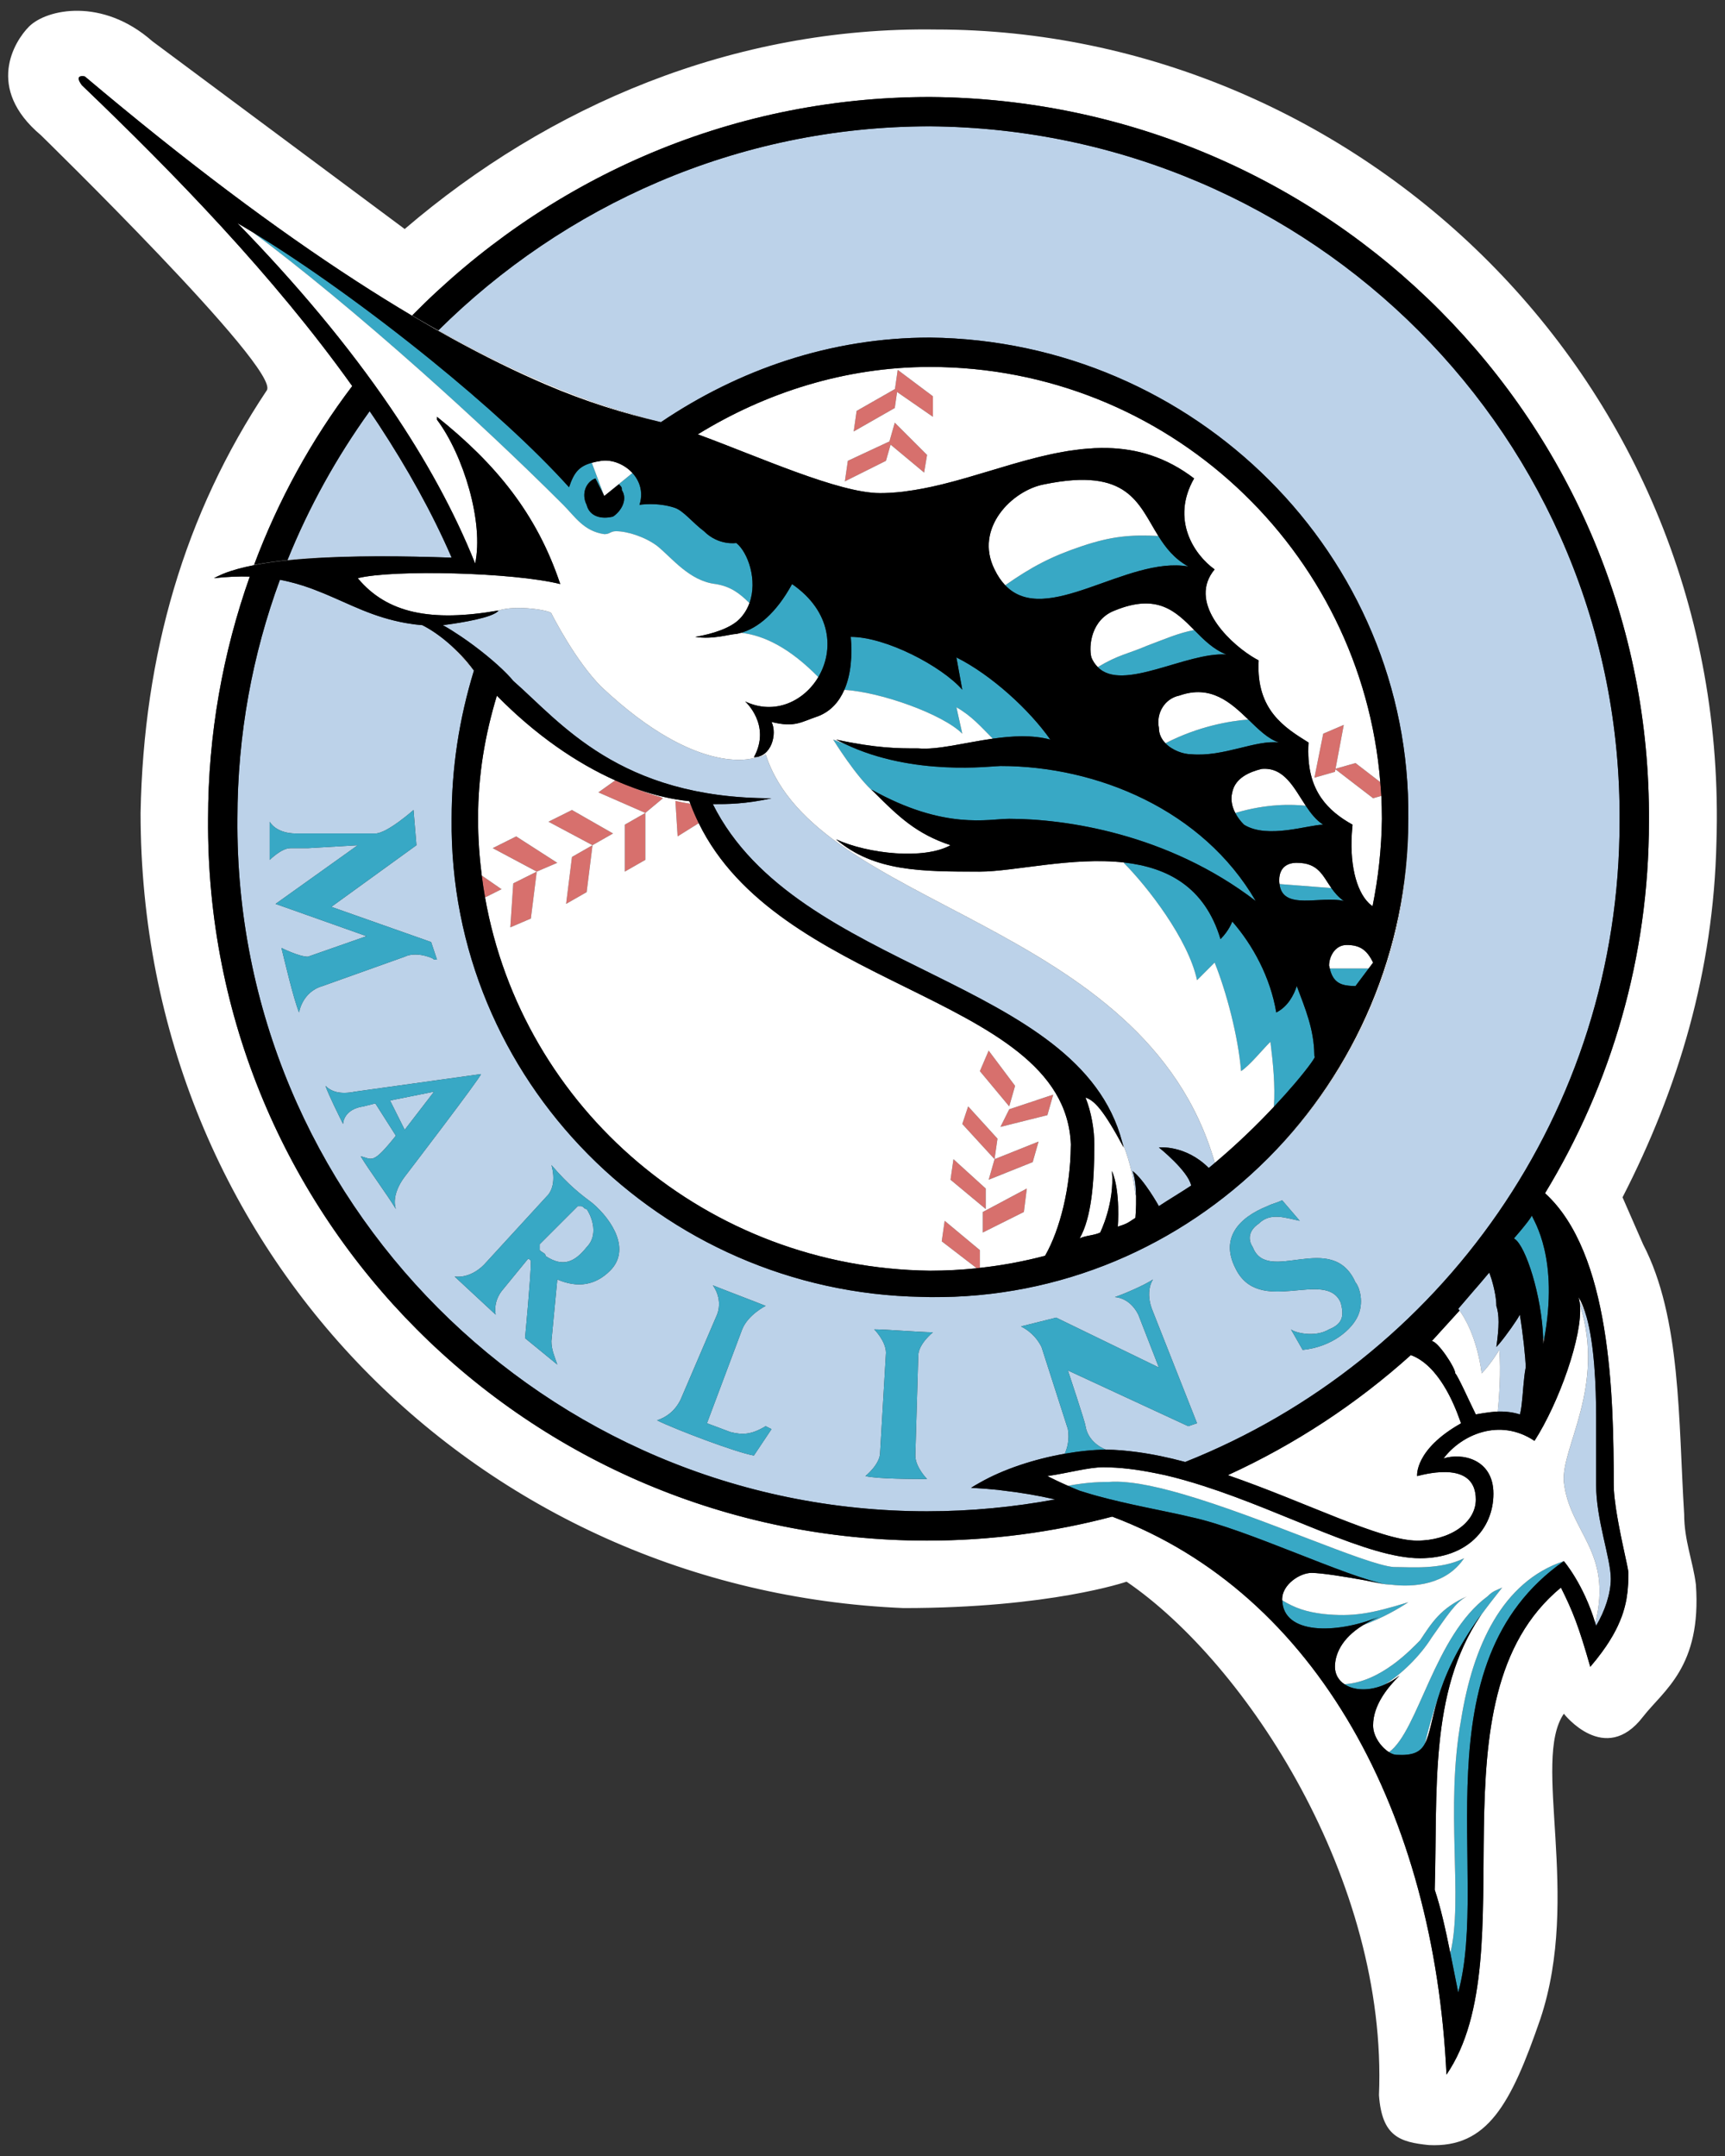 <?xml version="1.0" encoding="utf-8"?>
<!-- Generator: Adobe Illustrator 17.0.0, SVG Export Plug-In . SVG Version: 6.00 Build 0)  -->
<!DOCTYPE svg PUBLIC "-//W3C//DTD SVG 1.1//EN" "http://www.w3.org/Graphics/SVG/1.1/DTD/svg11.dtd">
<svg version="1.1" id="Layer_1" xmlns="http://www.w3.org/2000/svg" xmlns:xlink="http://www.w3.org/1999/xlink" x="0px" y="0px"
	 width="160px" height="200px" viewBox="0 0 160 200" style="enable-background:new 0 0 160 200;" xml:space="preserve">
<rect x="0" y="0" width="160" height="200" fill="#333333" stroke="none"/>
<path id="color3" style="fill:#D7706D;" d="M91.431,112.157l-3.267-2.721l0.272-1.906l2.995,2.721V112.157z M89.798,102.632
	l-0.544,1.633l2.993,3.266l0.274-1.905L89.798,102.632z M91.703,109.435l4.083-1.633l0.545-1.906l-4.084,1.633L91.703,109.435z
	 M58.832,73.105c-0.582-0.212-1.171-0.447-1.768-0.715l-1.563,1.117l4.355,1.906l1.634-1.361l-0.243-0.114
	C60.463,73.71,59.657,73.433,58.832,73.105z M47.335,86.027l1.905-0.817l0.546-4.354l-2.179,1.089L47.335,86.027z M44.99,83.253
	l1.529-0.765l-1.836-1.271C44.769,81.901,44.871,82.58,44.99,83.253z M87.349,115.152l3.246,2.498
	c0.1-0.009,0.195-0.027,0.292-0.037v-1.645l-3.267-2.722L87.349,115.152z M57.952,80.856l1.904-1.089v-4.355l-1.904,1.089V80.856z
	 M62.645,74.298l0.206,3.291l1.961-1.226c-0.283-0.579-0.545-1.176-0.775-1.799C63.585,74.496,63.119,74.404,62.645,74.298z
	 M94.153,100.726l-2.451-3.268l-0.816,1.905l2.721,3.268L94.153,100.726z M92.792,104.537l4.355-1.089l0.543-1.905l-4.082,1.359
	L92.792,104.537z M50.875,76.228l4.083,2.178l1.905-1.089l-3.811-2.178L50.875,76.228z M45.702,78.678l4.084,2.178l1.904-0.817
	l-3.81-2.45L45.702,78.678z M52.508,83.85l1.904-1.089l0.545-4.356l-1.906,1.089L52.508,83.85z M91.158,114.336l3.811-1.905
	l0.272-2.179l-4.083,2.179V114.336z M83.011,36.09l-3.557,2.031l-0.272,1.905l3.81-2.177l0.213-1.486l3.326,2.302V36.76l-3.267-2.45
	L83.011,36.09z M128.027,72.553l-2.3-1.769l-1.851,0.529l0.763-4.068l-1.905,0.816l-0.817,4.083l1.905-0.545l0.045-0.238
	l3.494,2.688l0.763-0.218C128.102,73.403,128.061,72.979,128.027,72.553z M82.497,40.948l-3.859,1.801l-0.273,1.905l3.811-1.905
	l0.43-1.503l3.109,2.591l0.273-1.633l-2.995-2.994L82.497,40.948z"/>
<path id="color2" style="fill:#BCD2E9;" d="M40.259,101.269l-2.722,3.538l-1.36-2.721L40.259,101.269z M41.892,51.731
	c-1.817-4.194-4.124-8.313-6.758-12.33c-0.276-0.421-0.564-0.837-0.848-1.257c-3.066,4.265-5.637,8.887-7.62,13.808
	c0.526-0.053,1.068-0.099,1.624-0.138C32.506,51.514,37.493,51.579,41.892,51.731z M112.118,108.346
	c0.19-0.156,0.373-0.313,0.56-0.47c-0.006-0.026-0.01-0.046-0.017-0.073c-6.532-22.593-37.018-23.408-41.646-37.835
	c0,0-0.271,0.273-0.817,0.273c0,0-5.171,2.177-14.426-6.533c-2.376-2.376-4.49-6.533-4.615-6.781
	c-0.004-0.007-0.012-0.023-0.012-0.023c0-0.273-3.265-0.816-4.899-0.273c-0.446,0.668-3.62,1.154-4.762,1.308
	c-0.254,0.034-0.41,0.053-0.41,0.053c0.539,0.3,1.105,0.657,1.67,1.039c1.632,1.1,3.255,2.436,4.265,3.472
	c0.232,0.237,0.44,0.463,0.598,0.661c4.355,3.811,9.798,10.888,23.954,10.888c-2.45,0.544-4.084,0.544-5.444,0.544
	c7.805,15.612,33.963,16.061,37.965,31.335c0.509,1.24,1.007,2.859,1.23,4.868c0.018,0.052,0.042,0.106,0.064,0.158
	c-0.016-0.833-0.098-1.742-0.336-2.336c1.089,0.816,2.45,3.265,2.45,3.265c0.817-0.543,2.177-1.359,2.994-1.905
	c-0.272-1.359-2.994-3.538-2.994-3.538S109.939,106.17,112.118,108.346z M53.868,111.884h-0.272
	c-0.817,0.817-2.722,2.722-3.539,3.54c0,0.271,0,0.544,0,0.544c0.273,0.273,0.546,0.273,0.546,0.543
	c1.633,1.09,2.722,0.545,3.81-0.817c1.089-1.089,0.545-2.721,0-3.538C54.141,112.157,54.141,111.884,53.868,111.884z
	 M148.047,131.483c0-2.96-0.167-6.736-0.879-9.297c-0.185-0.535-0.407-1.049-0.657-1.431c0.015,0.089,0.024,0.186,0.034,0.281
	c2.41,7.662-1.758,13.23-1.493,16.435c0.525,4.72,4.568,6.423,2.919,13.108c0.025,0.079,0.053,0.149,0.076,0.23
	c0.816-1.361,1.361-2.994,1.361-4.354c0-1.905-1.361-5.446-1.361-8.711C148.047,133.662,148.047,134.205,148.047,131.483z
	 M139.065,124.646c-0.103,0.121-0.197,0.228-0.273,0.304c0.273-1.905,0.273-2.995,0-3.811c0-0.599-0.15-1.491-0.442-2.46
	c-0.062-0.206-0.14-0.417-0.216-0.629l-0.304,0.356c-0.393,0.479-0.804,0.944-1.21,1.412l-1.366,1.594c0,0,0.051,0.066,0.123,0.163
	c0.378,0.515,1.596,2.391,2.054,5.824c0.816-0.816,1.634-2.176,1.634-2.176s0.216,2.254-0.148,5.72
	c0.049-0.002,0.102-0.006,0.148-0.006c0.272,0,1.089,0,1.905,0.273c0.068-0.204,0.118-0.492,0.162-0.832
	c0.127-1.02,0.179-2.502,0.382-3.522c0-0.817-0.272-3.266-0.544-4.9C140.736,122.426,139.697,123.898,139.065,124.646z
	 M150.224,76.228c0,26.969-16.609,49.965-40.29,59.39c-1.527-0.411-3.033-0.728-4.498-0.922c-0.97-0.127-1.926-0.218-2.846-0.218
	c0,0-1.633-0.545-1.904-2.178c0-0.273-1.634-5.171-1.634-5.171l11.161,5.171l0.816-0.273l-4.083-10.342
	c-0.817-1.905,0-2.995,0-2.995c-0.817,0.543-2.722,1.36-3.538,1.633c0,0,1.361,0,2.177,1.633l1.906,4.9l-9.526-4.628l-3.267,0.817
	c1.088,0.545,1.633,1.362,1.905,1.905l2.449,7.622c0.169,1.015-0.082,1.82-0.296,2.283c-2.765,0.483-5.685,1.424-7.902,2.699
	c-0.265,0.153-0.541,0.3-0.783,0.462c0.846,0.042,1.681,0.107,2.505,0.192c0.134,0.014,0.262,0.038,0.396,0.052
	c1.681,0.19,3.314,0.469,4.899,0.833c-3.848,0.71-7.816,1.1-11.882,1.1c-35.384,0-64.237-28.851-63.966-64.236
	c0-7.835,1.405-15.279,3.942-22.175c0.499,0.092,0.969,0.208,1.426,0.333c0.494,0.136,0.964,0.29,1.42,0.454
	c0.106,0.038,0.209,0.079,0.314,0.118c2.52,0.946,4.624,2.196,7.395,2.87c0,0,0,0,0,0c0.006,0.001,0.012,0.003,0.018,0.004
	c0.814,0.197,1.669,0.359,2.631,0.43c0.773,0.386,1.605,0.959,2.413,1.654c0.865,0.794,1.658,1.709,2.375,2.568
	c-1.372,4.491-2.066,9.003-2.066,13.743c-0.269,24.231,19.439,43.922,43.574,44.347c0.174,0.005,0.348,0.018,0.521,0.02
	c0.046,0,0.091-0.003,0.137-0.003c0.045,0,0.089,0.003,0.134,0.003c12.185,0.136,23.224-4.783,31.244-12.773
	c0.037-0.036,0.076-0.07,0.112-0.108c0.028-0.027,0.054-0.055,0.081-0.084c8.003-7.952,12.931-18.932,12.931-31.13
	c0-0.046-0.003-0.09-0.003-0.137c0-0.045,0.003-0.09,0.003-0.135c0.272-24.497-19.869-44.367-44.367-44.64
	c-9.21,0-17.733,2.966-24.953,7.844c-3.216-0.811-6.691-1.886-10.431-3.489c-2.846-1.191-5.822-2.628-8.944-4.322
	c-0.419-0.228-0.845-0.467-1.27-0.703C52.286,19.1,68.377,11.718,86.259,11.718C121.645,11.991,150.496,40.571,150.224,76.228z
	 M29.916,91.471l7.621-2.722c0.545-0.273,1.361-0.273,2.179,0c0.816,0.272,0.272,0.272,0.816,0.272l-0.544-1.633l-9.255-3.266
	l7.894-5.716l-0.273-3.266c0,0-2.449,2.178-3.538,2.178c0.273,0-7.349,0-7.349,0c-1.906,0-2.449-1.089-2.449-1.089
	c0,1.361,0,2.45,0,3.539c0,0,1.088-1.089,1.905-1.089c0.272,0,1.088,0,1.633,0l4.627-0.272L25.56,83.85l8.439,2.993l-5.444,1.906
	c-0.816,0-2.45-0.816-2.45-0.816c0.273,1.089,1.089,4.627,1.634,5.988C27.739,93.921,28.01,92.015,29.916,91.471z M44.614,99.636
	l-11.705,1.633c-1.36,0.274-2.178,0-2.722-0.543c0.273,0.817,1.362,2.993,1.632,3.538c0,0,0-1.362,1.906-1.633l1.089-0.273
	l1.905,2.995c-2.177,2.721-2.177,2.176-3.267,1.903c0.816,1.362,2.45,3.54,3.267,4.899c-0.273-0.816,0-1.905,0.816-2.994
	C37.537,109.163,44.614,99.91,44.614,99.636z M54.958,111.613c-1.09-0.816-2.179-1.635-3.811-3.538c0,0,0.545,1.633-0.272,2.722
	l-5.988,6.53c-1.361,1.362-2.722,1.089-2.722,1.089l3.811,3.538c0,0-0.273-1.087,0.543-2.176l2.45-2.995c0,0,0.272,0,0.272,0.273
	c0,1.36-0.543,7.077-0.543,7.077l2.993,2.45c-0.272-0.817-0.545-1.36-0.545-2.176l0.545-5.717c1.905,0.817,3.538,0.543,4.899-0.816
	C58.496,115.969,56.863,113.246,54.958,111.613z M71.562,132.572l-0.546-0.273c-1.36,0.816-2.177,0.816-3.266,0.543l-2.177-0.816
	l3.266-8.709c0.544-1.362,2.177-2.178,2.177-2.178c-1.36-0.544-3.538-1.36-4.899-1.906c0,0,1.088,1.362,0.272,2.995l-3.267,7.623
	c-0.545,1.087-1.361,1.632-2.178,1.905c1.633,0.816,7.349,2.992,8.982,3.265L71.562,132.572z M86.532,123.59
	c-1.089,0-4.356-0.273-5.445-0.273c0,0,1.089,1.09,1.089,2.178l-0.543,9.253c0,1.09-1.362,2.179-1.362,2.179
	c1.09,0.273,4.627,0.273,5.717,0.273c0,0-1.089-1.089-1.089-2.179l0.273-9.255C85.17,124.678,86.532,123.59,86.532,123.59z
	 M125.727,118.963c-2.178-4.899-8.165,0.271-9.526-3.268c-0.544-0.816-0.273-1.632,0.543-2.176c1.089-1.088,2.451-0.545,3.811-0.273
	l-1.632-1.905c-0.545,0.273-0.817,0.273-1.361,0.543c-2.722,1.09-4.356,2.995-2.995,5.717c2.177,4.627,8.439,0,9.8,3.267
	c0.272,1.087,0.272,1.903-1.09,2.449c-1.361,0.816-3.266,0.273-3.538,0l1.089,1.905c2.721-0.273,4.627-1.905,5.172-3.268
	C126.544,120.595,126,119.233,125.727,118.963z"/>
<path id="color1" style="fill:#38A8C5;" d="M71.016,132.3l0.546,0.273l-1.634,2.449c-1.634-0.273-7.35-2.449-8.982-3.265
	c0.816-0.274,1.633-0.819,2.178-1.905l3.267-7.623c0.816-1.633-0.272-2.995-0.272-2.995c1.36,0.546,3.538,1.362,4.899,1.906
	c0,0-1.633,0.816-2.177,2.178l-3.266,8.709l2.177,0.816C68.839,133.116,69.656,133.116,71.016,132.3z M132.804,151.896
	c1.361-1.903,2.178-3.266,3.267-3.809c-2.45,1.087-3.267,2.449-4.354,4.082c-0.791,0.79-3.625,3.87-7.016,4.066
	c0.873,0.586,2.287,0.67,3.724,0.04C129.932,155.369,131.714,153.641,132.804,151.896z M102.59,134.478c0,0-1.633-0.545-1.904-2.178
	c0-0.273-1.634-5.171-1.634-5.171l11.161,5.171l0.816-0.273l-4.083-10.342c-0.817-1.905,0-2.995,0-2.995
	c-0.817,0.543-2.722,1.36-3.538,1.633c0,0,1.361,0,2.177,1.633l1.906,4.9l-9.526-4.628l-3.267,0.817
	c1.088,0.545,1.633,1.362,1.905,1.905l2.449,7.622c0.169,1.015-0.082,1.82-0.296,2.283
	C100.112,134.618,101.429,134.478,102.59,134.478z M137.297,149.933c0.673-0.93,1.355-1.79,2.04-2.662
	c-0.544,0.271-0.816,0.271-1.361,0.817c-4.942,3.639-6.407,12.483-9.14,14.452c0.249,0.155,0.493,0.246,0.701,0.246
	c1.532,0.085,2.212-0.255,2.633-1.045c0.367-1.545,0.763-2.9,1.181-4.119c0.606-2.015,1.674-4.629,4.081-7.901
	C137.383,149.789,137.345,149.864,137.297,149.933z M145.052,144.82c-5.715,1.905-8.437,7.895-9.526,14.698
	c-1.508,8.298,0.227,16.587-1.001,21.667c0.227,1.116,0.463,2.318,0.729,3.647C138.247,173.944,131.443,154.347,145.052,144.82z
	 M56.59,117.874c-1.361,1.359-2.994,1.633-4.899,0.816l-0.545,5.717c0,0.816,0.273,1.359,0.545,2.176l-2.993-2.45
	c0,0,0.543-5.716,0.543-7.077c0-0.273-0.272-0.273-0.272-0.273l-2.45,2.995c-0.816,1.089-0.543,2.176-0.543,2.176l-3.811-3.538
	c0,0,1.361,0.273,2.722-1.089l5.988-6.53c0.816-1.089,0.272-2.722,0.272-2.722c1.633,1.903,2.722,2.722,3.811,3.538
	C56.863,113.246,58.496,115.969,56.59,117.874z M54.413,112.157c-0.272,0-0.272-0.273-0.545-0.273h-0.272
	c-0.817,0.817-2.722,2.722-3.539,3.54c0,0.271,0,0.544,0,0.544c0.273,0.273,0.546,0.273,0.546,0.543
	c1.633,1.09,2.722,0.545,3.81-0.817C55.502,114.606,54.958,112.974,54.413,112.157z M37.537,109.163
	c-0.816,1.089-1.089,2.178-0.816,2.994c-0.816-1.359-2.45-3.537-3.267-4.899c1.09,0.273,1.09,0.818,3.267-1.903l-1.905-2.995
	l-1.089,0.273c-1.906,0.271-1.906,1.633-1.906,1.633c-0.271-0.545-1.36-2.721-1.632-3.538c0.544,0.543,1.362,0.817,2.722,0.543
	l11.705-1.633C44.614,99.91,37.537,109.163,37.537,109.163z M37.537,104.808l2.722-3.538l-4.081,0.817L37.537,104.808z
	 M82.176,125.496l-0.543,9.253c0,1.09-1.362,2.179-1.362,2.179c1.09,0.273,4.627,0.273,5.717,0.273c0,0-1.089-1.089-1.089-2.179
	l0.273-9.255c0-1.088,1.361-2.176,1.361-2.176c-1.089,0-4.356-0.273-5.445-0.273C81.087,123.318,82.176,124.407,82.176,125.496z
	 M39.715,88.749c0.816,0.272,0.272,0.272,0.816,0.272l-0.544-1.633l-9.255-3.266l7.894-5.716l-0.273-3.266
	c0,0-2.449,2.178-3.538,2.178c0.273,0-7.349,0-7.349,0c-1.906,0-2.449-1.089-2.449-1.089c0,1.361,0,2.45,0,3.539
	c0,0,1.088-1.089,1.905-1.089c0.272,0,1.088,0,1.633,0l4.627-0.272L25.56,83.85l8.439,2.993l-5.444,1.906
	c-0.816,0-2.45-0.816-2.45-0.816c0.273,1.089,1.089,4.627,1.634,5.988c0,0,0.272-1.905,2.177-2.45l7.621-2.722
	C38.082,88.476,38.898,88.476,39.715,88.749z M123.277,123.318c-1.361,0.816-3.266,0.273-3.538,0l1.089,1.905
	c2.721-0.273,4.627-1.905,5.172-3.268c0.544-1.36,0-2.722-0.273-2.993c-2.178-4.899-8.165,0.271-9.526-3.268
	c-0.544-0.816-0.273-1.632,0.543-2.176c1.089-1.088,2.451-0.545,3.811-0.273l-1.632-1.905c-0.545,0.273-0.817,0.273-1.361,0.543
	c-2.722,1.09-4.356,2.995-2.995,5.717c2.177,4.627,8.439,0,9.8,3.267C124.638,121.956,124.638,122.771,123.277,123.318z
	 M115.385,76.501c2.177,1.361,5.987,0,7.348,0c-0.648-0.405-1.151-1.053-1.619-1.755c-1.184-0.132-3.59-0.217-6.537,0.669
	C114.781,75.808,115.06,76.177,115.385,76.501z M124.638,83.578c-0.505-0.361-0.856-0.779-1.151-1.199l-4.81-0.37
	C118.973,84.523,122.551,83.055,124.638,83.578z M110.485,69.967c2.995,0.273,5.988-1.36,8.165-1.089
	c-1.007-0.302-1.904-1.202-2.866-2.132c-1.684,0.132-4.582,0.605-7.685,2.199C108.749,69.623,109.782,69.967,110.485,69.967z
	 M52.236,46.831c1.089,1.089,1.906,2.45,3.811,2.722c0.409,0,0.511-0.154,0.768-0.23c0.084-0.026,0.185-0.042,0.32-0.042
	c1.089,0,2.722,0.544,3.811,1.361c1.361,1.089,2.994,3.267,5.444,3.539c1.42,0.237,2.222,0.885,3.122,1.765
	c0.771-2.12-0.134-4.709-1.218-5.576c0,0-1.633,0.272-2.994-1.089c-1.088-0.816-1.904-1.905-2.722-2.178
	c-1.633-0.544-3.266-0.272-3.266-0.272c0.123-0.372,0.165-0.728,0.152-1.069c-0.029-0.731-0.338-1.378-0.804-1.885l-2.613,2.138
	l1.36-1.089c0.273,0.273,0.273,0.273,0.273,0.545c0.544,0.817,0,1.905-0.816,2.45c-1.089,0.272-2.179,0-2.45-1.089
	c-0.545-1.088,0-2.177,0.816-2.45l0.817,1.633l-1.157-3.085c-1.202,0.325-1.662,0.928-2.11,2.269
	c-3.247-3.609-7.879-7.802-12.81-11.805c-5.664-4.598-11.716-8.934-16.538-11.854c4.408,3.277,9.952,7.86,15.622,12.901
	C43.543,38.432,48.106,42.702,52.236,46.831z M110.213,52.548c-1.3-0.722-2.099-1.749-2.774-2.83
	c-2.539-0.127-4.322,0.023-7.026,0.924c-2.89,0.964-4.719,1.931-7.175,3.649C96.998,58.241,104.508,51.556,110.213,52.548z
	 M143.133,124.09l0.077,0.228c1.42-7.589-0.942-11.058-1.132-11.561c-0.051,0.196-0.623,0.907-1.082,1.455
	c-0.311,0.37-0.57,0.667-0.57,0.667c0.02,0.01,0.041,0.033,0.061,0.045C141.522,115.59,142.993,120.19,143.133,124.09z
	 M126.421,150.76c1.801-0.65,3.365-1.569,4.206-2.13c-3.538,1.09-5.172,1.362-7.893,1.09c-1.603-0.201-2.618-0.552-3.8-1.265
	c0.101,3.165,4.932,3.153,8.972,1.538C127.328,150.233,126.853,150.494,126.421,150.76z M126.581,146.593
	c0.796,0.188,1.49,0.323,1.994,0.376C128.277,146.91,127.516,146.763,126.581,146.593z M128.994,146.998
	c2.177,0.273,5.171,0,6.805-2.449c-2.178,1.087-4.9,0.816-6.533,0.816c-2.588-0.2-12.168-4.621-19.575-6.768
	c-1.435-0.416-2.79-0.748-3.995-0.946c-0.411-0.068-0.8-0.116-1.174-0.149c-0.606-0.057-1.168-0.074-1.658-0.031
	c-0.474,0-1.982,0-3.801,0.361c0.337,0.148,0.693,0.301,1.08,0.455c0.203,0.068,0.428,0.131,0.643,0.197
	c0.324,0.099,0.652,0.197,0.998,0.291c1.416,0.387,2.959,0.733,4.409,1.039c1.72,0.365,3.296,0.674,4.293,0.924
	c5.109,1.076,14.457,5.598,18.094,6.231C128.733,146.985,128.878,146.998,128.994,146.998z M125.095,91.438
	c0.197,0.02,0.405,0.033,0.632,0.033l1.225-1.633h-1.25h-2.363C123.602,90.97,124.186,91.344,125.095,91.438z M101.823,61.883
	c2.289,2.35,8.222-1.417,11.929-1.17c-1.208-0.464-2.1-1.373-2.987-2.271c-1.518,0.303-2.58,0.786-4.363,1.455
	C104.597,60.67,103.756,60.725,101.823,61.883z M120.101,100.504c1.357-1.596,2.054-2.618,1.815-2.499
	c0-0.069-0.006-0.133-0.008-0.201c-0.043-2.353-0.832-4.216-1.626-6.333c-0.272,0.817-0.816,1.905-1.904,2.45
	c-0.544-3.266-2.177-6.261-4.082-8.438c0,0-0.273,0.816-1.09,1.633c-1.47-4.898-4.979-6.651-8.913-7.104
	c-0.041,0.015-0.069,0.027-0.069,0.027c2.177,2.178,5.989,7.077,6.805,10.887c1.361-1.36,1.633-1.633,1.633-1.633
	c1.09,2.722,2.178,6.805,2.45,10.071c0.817-0.543,1.905-1.905,2.722-2.722c0.241,1.927,0.459,4.055,0.323,6.032
	C118.898,101.883,119.555,101.145,120.101,100.504z M89.254,68.062l-0.545-2.45c1.43,0.817,2.247,1.787,3.37,2.91
	c1.814-0.257,3.668-0.362,5.34,0.084c-1.905-2.722-5.444-5.988-8.71-7.622l0.545,2.995c-1.906-2.178-7.078-4.9-10.343-4.9
	c0.155,1.706,0.026,3.489-0.601,4.918C81.675,64.189,87.438,66.248,89.254,68.062z M92.792,71.057
	c-0.782,0-8.059,0.988-14.414-2.041c-0.395-0.128-0.768-0.263-1.101-0.408c0,0,2.177,3.538,3.81,4.899
	c0.003,0.003,0.006,0.005,0.009,0.008c-0.095-0.095-0.184-0.183-0.281-0.28c6.805,3.811,10.887,2.722,12.793,2.722
	c5.172,0,14.699,1.361,22.864,7.622C111.573,75.139,101.774,71.057,92.792,71.057z M73.466,54.181
	c-1.493,2.739-3.213,4.099-4.746,4.523c2.14,0.224,4.553,1.427,7.177,4.112C77.366,60.348,77.169,56.744,73.466,54.181z"/>
<path id="fill" style="fill:#FFFFFF;" d="M107.491,67.518c-0.273-1.36,0.544-2.722,1.904-2.994c2.915-1.029,4.748,0.642,6.388,2.223
	c-1.684,0.132-4.582,0.605-7.685,2.199C107.738,68.572,107.491,68.099,107.491,67.518z M81.633,45.743
	c-3.84,0-11.234-3.369-16.908-5.451c6.265-3.86,13.655-6.254,21.534-6.254c21.989,0,40.033,16.969,41.768,38.515l-2.3-1.769
	l-1.851,0.529l0.763-4.068l-1.905,0.816l-0.817,4.083l1.905-0.545l0.045-0.238l3.494,2.688l0.763-0.218
	c0.035,0.703,0.054,1.411,0.054,2.123c-0.034,2.774-0.335,5.482-0.867,8.106c-0.116-0.08-0.228-0.169-0.335-0.273
	c-1.207-1.167-1.854-3.786-1.542-7.032c0.009-0.086,0.012-0.169,0.022-0.256c-1.15-0.64-2.169-1.411-2.911-2.487
	c-0.836-1.216-1.316-2.825-1.172-5.135c-2.162-1.352-4.859-2.975-4.63-7.53c0.002-0.031,0-0.059,0.002-0.091
	c-0.213-0.107-0.455-0.249-0.704-0.409c-2.312-1.478-5.834-5.082-3.378-8.029c-1.904-1.361-4.083-4.627-1.904-8.438
	c-2.602-1.989-5.29-2.753-8.021-2.822c-0.404-0.01-0.81-0.004-1.216,0.014c-0.142,0.006-0.284,0.022-0.426,0.031
	c-0.266,0.018-0.531,0.035-0.797,0.064c-0.165,0.018-0.331,0.043-0.497,0.064c-0.244,0.032-0.488,0.062-0.732,0.101
	c-0.174,0.028-0.349,0.061-0.524,0.093c-0.237,0.043-0.473,0.085-0.71,0.133c-0.177,0.036-0.354,0.076-0.53,0.115
	c-0.239,0.053-0.478,0.106-0.717,0.164c-0.17,0.041-0.34,0.084-0.51,0.127c-0.25,0.063-0.499,0.127-0.749,0.194
	c-0.159,0.043-0.318,0.086-0.477,0.131c-0.273,0.076-0.546,0.152-0.819,0.231c-0.124,0.036-0.248,0.072-0.373,0.108
	c-1.3,0.38-2.599,0.782-3.893,1.157c-0.054,0.016-0.107,0.03-0.161,0.046c-0.342,0.098-0.684,0.195-1.025,0.287
	c-0.071,0.019-0.142,0.037-0.213,0.056c-0.332,0.089-0.663,0.176-0.994,0.257c-0.045,0.011-0.09,0.02-0.135,0.031
	c-1.137,0.275-2.267,0.501-3.389,0.635c-0.026,0.004-0.055,0.009-0.082,0.012c-0.414,0.048-0.827,0.084-1.238,0.106
	C82.229,45.734,81.931,45.743,81.633,45.743z M79.183,40.026l3.81-2.177l0.213-1.486l3.326,2.302V36.76l-3.267-2.45l-0.254,1.779
	l-3.557,2.031L79.183,40.026z M78.365,44.654l3.811-1.905l0.43-1.503l3.109,2.591l0.273-1.633l-2.995-2.994l-0.495,1.738
	l-3.859,1.801L78.365,44.654z M105.312,112.974c0,0,0.086-0.946,0.064-2.018c-0.022-0.052-0.046-0.106-0.064-0.158
	c-0.223-2.009-0.721-3.628-1.23-4.868c0.044,0.172,0.102,0.335,0.141,0.511c-1.905-3.538-2.721-4.354-3.538-4.627
	c0.545,1.361,0.817,2.994,0.817,4.356c0,3.538-0.272,6.804-1.361,8.709c0.544-0.273,1.361-0.273,1.905-0.543
	c0,0,1.361-2.722,1.089-5.716c0.816,1.906,0.544,5.17,0.544,5.17C104.496,113.519,104.496,113.519,105.312,112.974z
	 M132.169,161.741c0.448-0.845,0.609-2.216,1.181-4.119C132.933,158.841,132.537,160.196,132.169,161.741z M121.114,74.746
	c-1.098-1.653-1.994-3.608-4.097-3.417c-1.089,0.272-2.45,0.816-2.721,2.177c-0.165,0.656-0.029,1.312,0.281,1.909
	C117.524,74.529,119.93,74.613,121.114,74.746z M123.488,82.379c-0.819-1.164-1.204-2.34-3.205-2.34c-0.272,0-1.633,0-1.633,1.633
	c0,0.124,0.017,0.229,0.029,0.337L123.488,82.379z M99.318,106.373c-0.034,3.733-0.966,7.644-2.383,10.117
	c-1.963,0.519-3.982,0.895-6.047,1.123v-1.645l-3.267-2.722l-0.272,1.905l3.246,2.498c-1.423,0.147-2.87,0.224-4.335,0.224
	c-20.643-0.243-37.807-15.009-41.269-34.621l1.529-0.765l-1.836-1.271c-0.217-1.723-0.341-3.477-0.341-5.262
	c0-4.11,0.647-7.79,1.744-11.422c3.589,3.66,7.398,6.254,10.979,7.856l-1.563,1.117l4.355,1.906l-1.904,1.089v4.355l1.904-1.089
	v-4.355l1.634-1.361l-0.243-0.114c-0.784-0.228-1.591-0.505-2.416-0.833c0.676,0.247,1.34,0.46,1.99,0.634
	c0.619,0.167,1.224,0.301,1.813,0.403c0.444,0.077,0.881,0.141,1.304,0.181c0.03,0.083,0.068,0.16,0.098,0.242
	c-0.452-0.069-0.918-0.16-1.392-0.267l0.206,3.291l1.961-1.226c3.674,7.509,11.642,11.494,19.006,15.129
	c7.978,3.938,15.235,7.477,15.505,14.677C99.324,106.237,99.318,106.306,99.318,106.373z M51.691,80.039l-3.81-2.45l-2.179,1.089
	l4.084,2.178l-2.179,1.089l-0.273,4.082l1.905-0.817l0.546-4.354L51.691,80.039z M56.863,77.317l-3.811-2.178l-2.177,1.088
	l4.083,2.178l-1.906,1.089l-0.543,4.355l1.904-1.089l0.545-4.356L56.863,77.317z M90.887,99.364l2.721,3.268l0.545-1.905
	l-2.451-3.268L90.887,99.364z M91.431,112.157v-1.905l-2.995-2.721l-0.272,1.906L91.431,112.157z M95.241,110.251l-4.083,2.179
	v1.905l3.811-1.905L95.241,110.251z M96.331,105.897l-4.084,1.633l0.274-1.905l-2.722-2.993l-0.544,1.633l2.993,3.266l-0.544,1.906
	l4.083-1.633L96.331,105.897z M97.691,101.543l-4.082,1.359l-0.816,1.635l4.355-1.089L97.691,101.543z M133.893,135.295
	c1.633-0.546,4.628,0,4.628,3.265c0,3.268-2.451,5.99-6.805,5.99c-4.832,0-12.409-4.245-20.098-6.711
	c-1.182-0.379-2.368-0.721-3.547-0.994c-0.309-0.071-0.617-0.128-0.925-0.191c-1.635-0.332-3.254-0.543-4.827-0.543
	c-1.361,0-3.267,0.543-5.171,0.817c0.39,0.196,1.067,0.531,1.914,0.904c1.819-0.361,3.327-0.361,3.801-0.361
	c0.491-0.043,1.052-0.027,1.658,0.031c0.374,0.034,0.764,0.081,1.174,0.149c1.205,0.198,2.559,0.53,3.995,0.946
	c7.407,2.147,16.987,6.569,19.575,6.768c1.633,0,4.355,0.271,6.533-0.816c-1.634,2.449-4.628,2.721-6.805,2.449
	c-0.116,0-0.261-0.013-0.415-0.029c0.045,0.008,0.1,0.023,0.142,0.029c0,0-0.06-0.012-0.146-0.029
	c-0.505-0.053-1.198-0.189-1.994-0.376c-1.712-0.31-3.978-0.684-4.936-0.684c-1.09,0-2.721,1.089-2.721,2.449
	c0,0.035,0.008,0.064,0.01,0.097c1.182,0.713,2.197,1.065,3.8,1.265c2.721,0.273,4.355,0,7.893-1.09
	c-0.841,0.561-2.405,1.48-4.206,2.13c-2.02,1.252-2.599,2.738-2.599,3.86c0,0.695,0.336,1.25,0.878,1.614
	c3.391-0.196,6.225-3.275,7.016-4.066c1.088-1.633,1.904-2.995,4.354-4.082c-1.089,0.543-1.905,1.905-3.267,3.809
	c-1.089,1.744-2.872,3.473-4.38,4.379c0.465-0.204,0.934-0.476,1.387-0.839c-1.089,1.088-2.451,2.722-2.451,4.628
	c0,1.011,0.754,2.022,1.476,2.475c2.733-1.97,4.198-10.813,9.14-14.452c0.545-0.546,0.817-0.546,1.361-0.817
	c-0.685,0.872-1.367,1.733-2.04,2.662c-4.74,7.049-3.951,16.209-4.22,25.373c0.551,1.653,0.979,3.564,1.448,5.879
	c1.228-5.08-0.508-13.369,1.001-21.667c1.09-6.803,3.811-12.793,9.526-14.698c0,0,1.82,2.097,2.919,5.759
	c1.649-6.685-2.393-8.388-2.919-13.108c-0.266-3.204,3.903-8.772,1.493-16.435c0.271,2.902-1.968,9.131-4.214,12.626
	C139.065,131.483,135.526,133.116,133.893,135.295z M101.823,61.883c1.933-1.159,2.775-1.213,4.578-1.986
	c1.783-0.669,2.845-1.152,4.363-1.455c-1.712-1.732-3.413-3.425-7.356-1.812c-2.177,0.817-2.451,3.267-2.177,4.355
	C101.381,61.363,101.59,61.644,101.823,61.883z M107.439,49.718c-1.87-2.994-2.763-6.392-10.564-4.792
	c-2.994,0.545-6.533,4.082-4.628,7.894c0.29,0.604,0.623,1.086,0.991,1.471c2.457-1.718,4.285-2.685,7.175-3.649
	C103.118,49.74,104.901,49.59,107.439,49.718z M46.247,56.63c1.634-0.544,4.899,0,4.899,0.273c0,0,0.008,0.016,0.012,0.023
	c0.125,0.248,2.239,4.405,4.615,6.781C65.028,72.418,70.2,70.24,70.2,70.24c0.546,0,0.817-0.273,0.817-0.273
	c4.627,14.427,35.113,15.243,41.646,37.835c0.007,0.027,0.011,0.047,0.017,0.073c2.097-1.763,3.971-3.596,5.478-5.202
	c0.136-1.977-0.082-4.105-0.323-6.032c-0.817,0.816-1.905,2.179-2.722,2.722c-0.272-3.266-1.36-7.349-2.45-10.071
	c0,0-0.272,0.273-1.633,1.633c-0.816-3.81-4.628-8.71-6.805-10.887c0,0,0.028-0.011,0.069-0.027
	c-4.811-0.553-10.261,0.843-13.406,0.843c-5.444,0-9.8,0-13.338-2.994c2.995,1.361,8.166,1.905,10.616,0.544
	c-3.136-1.045-4.774-2.601-7.068-4.892c-0.003-0.003-0.006-0.005-0.009-0.008c-1.633-1.361-3.81-4.899-3.81-4.899
	c0.334,0.145,0.706,0.28,1.101,0.408c-0.278-0.132-0.556-0.261-0.83-0.408c3.811,0.816,5.716,0.816,7.622,0.816
	c1.767,0.161,4.296-0.53,6.909-0.901c-1.123-1.123-1.94-2.093-3.37-2.91l0.545,2.45c-1.816-1.815-7.579-3.873-10.944-4.064
	c-0.474,1.079-1.223,1.963-2.394,2.431c-1.632,0.545-2.177,1.089-4.354,0.545c0.543,1.089,0,3.267-1.634,3.267
	c1.634-2.994-0.816-5.172-0.816-5.172c2.725,1.297,5.447-0.005,6.786-2.254c-2.624-2.685-5.038-3.888-7.177-4.112
	c-0.143,0.039-0.287,0.082-0.426,0.105c-0.544,0-2.177,0.544-3.81,0.272c1.634-0.272,3.266-0.816,4.083-1.633
	c0.444-0.445,0.747-0.958,0.945-1.501c-0.9-0.881-1.703-1.529-3.122-1.765c-2.45-0.272-4.083-2.45-5.444-3.539
	c-1.089-0.816-2.722-1.361-3.811-1.361c-0.135,0-0.236,0.017-0.32,0.042c-0.257,0.076-0.359,0.23-0.768,0.23
	c-1.905-0.272-2.722-1.633-3.811-2.722c-4.13-4.129-8.693-8.399-13.182-12.391c-5.67-5.041-11.214-9.623-15.622-12.901
	c-0.48-0.291-0.956-0.577-1.41-0.838c5.418,5.569,10.25,11.304,14.227,17.159c3.216,4.735,5.875,9.547,7.821,14.414
	c0.816-3.81-1.089-10.071-3.538-13.337v-0.272c5.444,4.355,9.255,8.983,11.431,15.515c-4.355-1.089-15.515-1.361-18.78-0.544
	C35.904,56.903,39.987,57.719,46.247,56.63z M85.987,120.323c0.046,0,0.091-0.003,0.137-0.003c-0.221-0.001-0.439-0.012-0.659-0.017
	C85.64,120.308,85.814,120.321,85.987,120.323z M143.21,124.318l-0.077-0.228c0.008,0.197,0.014,0.393,0.014,0.588
	C143.171,124.554,143.186,124.441,143.21,124.318z M41.582,59.645c0.865,0.794,1.658,1.709,2.375,2.568
	c0.037,0.044,0.076,0.09,0.112,0.133c-0.035-0.048-0.074-0.095-0.109-0.143C43.264,61.255,42.439,60.381,41.582,59.645z
	 M130.626,76.228c0-0.046-0.003-0.09-0.003-0.137c-0.036,12.161-4.968,23.24-12.928,31.267
	C125.698,99.406,130.626,88.426,130.626,76.228z M147.168,122.186c-0.205-0.736-0.451-1.377-0.755-1.863
	c0.042,0.13,0.073,0.278,0.098,0.432C146.761,121.137,146.983,121.65,147.168,122.186z M131.443,142.915
	c2.994,0,5.444-1.633,5.444-3.809c0-3.54-4.355-2.452-5.444-2.178c0,0-0.273-2.45,4.083-4.9c0,0.023-0.013-0.005-0.036-0.066
	c-0.001-0.002-0.001-0.002-0.002-0.004c-0.054-0.143-0.168-0.482-0.348-0.939c-0.002-0.006-0.005-0.013-0.008-0.019
	c-0.04-0.102-0.084-0.21-0.131-0.322c-0.006-0.013-0.011-0.027-0.017-0.04c-0.044-0.106-0.092-0.216-0.142-0.328
	c-0.01-0.023-0.02-0.045-0.03-0.068c-0.047-0.106-0.098-0.215-0.15-0.325c-0.014-0.03-0.029-0.06-0.043-0.091
	c-0.051-0.106-0.106-0.215-0.161-0.324c-0.018-0.035-0.036-0.07-0.054-0.105c-0.055-0.106-0.113-0.213-0.173-0.32
	c-0.022-0.04-0.043-0.079-0.066-0.119c-0.059-0.105-0.122-0.209-0.185-0.314c-0.025-0.042-0.05-0.084-0.076-0.126
	c-0.064-0.102-0.131-0.204-0.198-0.305c-0.029-0.044-0.057-0.087-0.087-0.131c-0.069-0.1-0.141-0.198-0.214-0.295
	c-0.032-0.042-0.062-0.086-0.094-0.128c-0.078-0.101-0.159-0.198-0.242-0.296c-0.031-0.036-0.059-0.074-0.09-0.109
	c-0.114-0.131-0.232-0.258-0.355-0.379c-0.513-0.51-1.099-0.926-1.763-1.172c-0.006,0.006-0.013,0.012-0.02,0.017
	c-5.018,4.516-10.731,8.274-16.953,11.124C121.113,139.337,128.072,142.915,131.443,142.915z M134.982,127.399
	c0.273,0.273,1.361,2.722,1.906,3.811c0,0,1.206-0.24,2.03-0.267c0.364-3.466,0.148-5.72,0.148-5.72s-0.818,1.36-1.634,2.176
	c-0.457-3.433-1.675-5.309-2.054-5.824l-2.574,2.832C133.349,124.407,134.982,126.856,134.982,127.399z M125.702,89.838h1.25
	l0.408-0.544c-0.301-0.603-0.608-1.032-1.047-1.301c-0.356-0.217-0.794-0.332-1.403-0.332c-1.089,0-1.633,1.089-1.633,1.906
	c0.017,0.1,0.042,0.181,0.062,0.272H125.702z M159.206,78.134c-0.272,11.976-3.538,22.863-8.71,32.934l1.905,4.356
	c3.538,6.804,3.267,16.332,3.812,25.041c0,2.449,0.816,4.354,1.088,6.532c0.544,7.623-2.994,9.799-4.9,12.248
	c-3.538,4.628-7.349-0.271-7.349-0.271c-2.993,4.354,1.634,16.875-2.177,28.308c-2.721,7.892-4.899,11.977-10.343,11.704
	c-2.721-0.274-4.355-0.817-4.627-4.628c0.816-19.869-12.248-40.012-23.41-47.634c0,0-7.077,2.449-20.685,2.449
	c-39.196-1.633-70.771-32.933-70.771-73.762c0.272-14.699,4.083-27.764,11.704-39.196c1.361-1.905-20.958-23.681-20.958-23.681
	c-5.171-4.355-2.449-8.71-1.09-10.071C4.33,0.831,9.501-0.257,14.129,3.825l23.408,17.42C50.875,9.813,68.024,2.464,86.803,2.737
	C125.727,2.737,160.567,35.127,159.206,78.134z M152.947,76.228c0.272-37.018-29.669-66.959-66.688-67.231
	c-18.967,0-35.824,7.877-48.024,20.263c0.56,0.328,1.117,0.65,1.667,0.963c0.254,0.144,0.506,0.284,0.758,0.424
	c0.425,0.237,0.85,0.476,1.27,0.703c3.122,1.694,6.099,3.131,8.944,4.322c3.74,1.603,7.215,2.678,10.431,3.489
	c0.06,0.015,0.124,0.034,0.185,0.049c-0.063-0.014-0.125-0.032-0.188-0.047c-3.476-0.811-6.957-1.887-10.7-3.491
	c-2.755-1.18-5.656-2.604-8.711-4.282c-0.418-0.23-0.842-0.47-1.265-0.709c-0.25-0.141-0.501-0.283-0.753-0.428
	c-0.549-0.315-1.103-0.639-1.661-0.97c-1.676-0.994-3.399-2.063-5.168-3.21c-7.486-4.85-15.816-11.084-25.175-18.982
	c0,0-0.625-0.154-0.568,0.249c0.018,0.127,0.1,0.306,0.295,0.567c8.522,8.16,17.758,17.652,25.074,27.906
	c-3.775,4.974-6.853,10.569-9.101,16.582c0.513-0.099,1.052-0.19,1.623-0.268c0.475-0.065,0.965-0.125,1.474-0.176
	c0.526-0.053,1.068-0.099,1.624-0.138c4.216-0.3,9.204-0.234,13.602-0.082c-4.296-0.148-9.313-0.212-13.612,0.108
	c-0.555,0.041-1.099,0.088-1.627,0.143c-0.506,0.053-0.999,0.111-1.475,0.177c-0.568,0.079-1.107,0.17-1.622,0.271
	c-1.082,0.211-2.042,0.471-2.83,0.79c-0.069,0.028-0.135,0.057-0.201,0.086c-0.042,0.017-0.076,0.038-0.117,0.056
	c-0.195,0.089-0.393,0.177-0.563,0.274c1.217-0.135,2.315-0.177,3.322-0.148C20.667,60.544,19.3,68.14,19.3,75.956
	c-0.272,37.018,29.669,66.959,66.688,66.959c5.94,0,11.693-0.779,17.174-2.225c19.078,7.17,29.88,27.694,31.004,51.765
	c7.621-11.16-1.905-34.841,10.616-45.183c1.089,2.177,1.633,3.538,2.722,7.35c0.198-0.231,0.385-0.458,0.562-0.679
	c0.002-0.003,0.005-0.006,0.007-0.008c0.024-0.031,0.046-0.06,0.068-0.09c0.577-0.731,1.037-1.41,1.408-2.05
	c0.029-0.05,0.059-0.1,0.086-0.149c0.152-0.271,0.29-0.535,0.411-0.792c0.022-0.046,0.041-0.091,0.061-0.136
	c0.108-0.238,0.206-0.471,0.291-0.699c0.011-0.029,0.024-0.06,0.035-0.089c0.087-0.241,0.16-0.475,0.224-0.706
	c0.015-0.055,0.03-0.111,0.045-0.166c0.058-0.225,0.109-0.447,0.149-0.665c0.007-0.037,0.012-0.074,0.018-0.111
	c0.034-0.196,0.061-0.39,0.083-0.581c0.005-0.047,0.012-0.094,0.016-0.141c0.021-0.209,0.036-0.416,0.047-0.621
	c0.003-0.054,0.005-0.108,0.007-0.162c0.009-0.208,0.015-0.415,0.016-0.622c0.002-0.081,0.003-0.164,0.003-0.245
	c0-0.032-0.005-0.083-0.014-0.145c-0.003-0.021-0.008-0.05-0.012-0.074c-0.008-0.048-0.016-0.098-0.027-0.158
	c-0.007-0.036-0.015-0.077-0.022-0.117c-0.012-0.062-0.025-0.128-0.04-0.2c-0.009-0.044-0.018-0.09-0.028-0.137
	c-0.017-0.081-0.035-0.167-0.054-0.256c-0.011-0.053-0.023-0.107-0.035-0.163c-0.025-0.116-0.051-0.239-0.079-0.366
	c-0.016-0.075-0.033-0.155-0.05-0.233c-0.024-0.112-0.048-0.225-0.074-0.343c-0.036-0.17-0.074-0.346-0.112-0.526
	c-0.014-0.067-0.029-0.138-0.043-0.206c-0.025-0.121-0.051-0.242-0.076-0.366c-0.018-0.086-0.035-0.174-0.053-0.262
	c-0.021-0.105-0.042-0.21-0.063-0.317c-0.02-0.101-0.039-0.202-0.059-0.303c-0.019-0.097-0.037-0.194-0.055-0.291
	c-0.02-0.108-0.04-0.217-0.06-0.325c-0.017-0.091-0.032-0.182-0.048-0.273c-0.02-0.111-0.039-0.222-0.057-0.332
	c-0.014-0.085-0.027-0.169-0.041-0.253c-0.019-0.116-0.038-0.232-0.055-0.347c-0.008-0.053-0.014-0.104-0.022-0.156
	c-0.038-0.261-0.071-0.515-0.098-0.76c-0.007-0.063-0.016-0.129-0.022-0.191c-0.001-0.012-0.003-0.025-0.004-0.036
	c-0.009-0.086-0.014-0.166-0.02-0.247c-0.005-0.058-0.01-0.116-0.014-0.173c-0.003-0.04-0.007-0.082-0.009-0.119
	c-0.011-0.173-0.016-0.337-0.016-0.489c0-8.362-0.277-21.52-6.371-27.057C149.426,100.622,152.947,88.826,152.947,76.228z
	 M58.66,43.877c-0.749-0.814-1.89-1.271-2.886-1.128c-0.34,0.048-0.624,0.11-0.885,0.181l1.157,3.085L58.66,43.877z"/>
<path id="outline" d="M54.413,46.831c-0.545-1.088,0-2.177,0.816-2.45l0.817,1.633l1.36-1.089c0.273,0.273,0.273,0.273,0.273,0.545
	c0.544,0.817,0,1.905-0.816,2.45C55.774,48.192,54.684,47.92,54.413,46.831z M151.027,145.764c0.009,0.063,0.014,0.113,0.014,0.145
	c0,0.081-0.001,0.164-0.003,0.245c-0.002,0.207-0.008,0.414-0.016,0.622c-0.002,0.054-0.004,0.108-0.007,0.162
	c-0.011,0.205-0.026,0.412-0.047,0.621c-0.005,0.047-0.011,0.094-0.016,0.141c-0.022,0.192-0.049,0.385-0.083,0.581
	c-0.006,0.037-0.011,0.074-0.018,0.111c-0.04,0.218-0.091,0.44-0.149,0.665c-0.014,0.055-0.029,0.11-0.045,0.166
	c-0.064,0.231-0.137,0.466-0.224,0.706c-0.011,0.029-0.024,0.06-0.035,0.089c-0.085,0.228-0.182,0.461-0.291,0.699
	c-0.021,0.046-0.04,0.09-0.061,0.136c-0.122,0.257-0.259,0.521-0.411,0.792c-0.028,0.049-0.057,0.099-0.086,0.149
	c-0.164,0.283-0.341,0.571-0.543,0.871c-0.032,0.047-0.068,0.096-0.1,0.142c-0.108,0.156-0.215,0.312-0.335,0.474
	c-0.088,0.121-0.186,0.243-0.28,0.365c-0.049,0.066-0.1,0.131-0.15,0.197c-0.023,0.03-0.044,0.059-0.068,0.09
	c-0.002,0.003-0.005,0.006-0.007,0.008c-0.178,0.222-0.363,0.447-0.562,0.679c-1.089-3.812-1.634-5.173-2.722-7.35
	c-12.521,10.342-2.995,34.023-10.616,45.183c-1.124-24.07-11.926-44.595-31.004-51.765c-5.481,1.446-11.234,2.225-17.174,2.225
	c-37.018,0-66.959-29.941-66.688-66.959c0-7.815,1.368-15.411,3.867-22.467c-1.007-0.03-2.105,0.012-3.322,0.148
	c0.17-0.097,0.368-0.185,0.563-0.274c0.041-0.018,0.075-0.039,0.117-0.056c0.066-0.03,0.132-0.059,0.201-0.086
	c0.788-0.319,1.748-0.578,2.83-0.79c0.516-0.101,1.055-0.191,1.622-0.271c0.476-0.066,0.969-0.124,1.475-0.177
	c0.528-0.055,1.072-0.102,1.627-0.143c4.299-0.321,9.315-0.256,13.612-0.108c-1.817-4.194-4.124-8.313-6.758-12.33
	c-0.276-0.421-0.564-0.837-0.848-1.257c-3.066,4.265-5.637,8.887-7.62,13.808c-0.509,0.051-0.999,0.111-1.474,0.176
	c-0.571,0.078-1.111,0.168-1.623,0.268c2.248-6.013,5.327-11.608,9.101-16.582C25.354,25.56,16.118,16.068,7.596,7.908
	C7.4,7.647,7.319,7.467,7.301,7.341C7.244,6.938,7.869,7.091,7.869,7.091c9.359,7.898,17.689,14.131,25.175,18.982
	c1.77,1.147,3.492,2.216,5.168,3.21c0.558,0.331,1.112,0.655,1.661,0.97c0.252,0.145,0.503,0.287,0.753,0.428
	c0.424,0.239,0.848,0.48,1.265,0.709c3.055,1.678,5.956,3.102,8.711,4.282c3.743,1.605,7.224,2.68,10.7,3.491
	c0.062,0.015,0.125,0.033,0.188,0.047c-0.06-0.015-0.125-0.034-0.185-0.049c7.221-4.878,15.744-7.844,24.953-7.844
	c24.498,0.273,44.639,20.143,44.367,44.64c0,0.045-0.003,0.09-0.003,0.135c-0.036,12.161-4.968,23.24-12.928,31.267
	c-0.027,0.029-0.053,0.057-0.081,0.084c-0.035,0.037-0.074,0.072-0.112,0.108c-8.02,7.99-19.058,12.909-31.244,12.773
	c-0.045,0-0.089-0.003-0.134-0.003c-0.221-0.001-0.439-0.012-0.659-0.017c-24.136-0.425-43.843-20.116-43.574-44.347
	c0-4.739,0.694-9.251,2.066-13.743c0.037,0.044,0.076,0.09,0.112,0.133c-0.035-0.048-0.074-0.095-0.109-0.143
	c-0.697-0.948-1.522-1.822-2.379-2.558c-0.807-0.694-1.64-1.267-2.413-1.654c-0.517-0.038-1-0.106-1.465-0.187
	c-0.021-0.004-0.045-0.005-0.067-0.009c-0.303-0.051-0.588-0.116-0.874-0.181c-0.075-0.018-0.152-0.035-0.226-0.053
	c-0.006-0.001-0.012-0.003-0.018-0.004c0,0,0,0,0,0c-2.772-0.675-4.875-1.924-7.395-2.87c-0.105-0.039-0.208-0.08-0.314-0.118
	c-0.457-0.164-0.926-0.319-1.42-0.454c-0.457-0.125-0.927-0.241-1.426-0.333c-2.538,6.896-3.942,14.34-3.942,22.175
	c-0.272,35.385,28.581,64.236,63.966,64.236c4.066,0,8.034-0.389,11.882-1.1c-1.584-0.363-3.217-0.643-4.899-0.833
	c-0.134-0.015-0.262-0.039-0.396-0.052c-0.824-0.085-1.658-0.149-2.505-0.192c0.242-0.162,0.519-0.309,0.783-0.462
	c2.218-1.274,5.137-2.216,7.902-2.699c1.356-0.237,2.674-0.377,3.835-0.377c0.92,0,1.876,0.091,2.846,0.218
	c1.465,0.194,2.971,0.511,4.498,0.922c23.681-9.424,40.29-32.421,40.29-59.39c0.272-35.657-28.58-64.237-63.965-64.509
	c-17.882,0-33.973,7.382-45.599,18.928c-0.252-0.14-0.503-0.281-0.758-0.424c-0.551-0.312-1.107-0.635-1.667-0.963
	c12.2-12.386,29.057-20.263,48.024-20.263c37.018,0.273,66.959,30.213,66.688,67.231c0,12.598-3.52,24.394-9.638,34.459
	c6.095,5.537,6.371,18.695,6.371,27.057c0,0.187,0.01,0.393,0.025,0.608c0.004,0.056,0.009,0.115,0.014,0.173
	c0.008,0.094,0.014,0.186,0.024,0.284c0.006,0.062,0.015,0.128,0.022,0.191c0.027,0.245,0.06,0.498,0.098,0.76
	c0.008,0.052,0.014,0.103,0.022,0.156c0.017,0.114,0.036,0.23,0.055,0.347c0.014,0.084,0.027,0.168,0.041,0.253
	c0.019,0.11,0.038,0.221,0.057,0.332c0.016,0.091,0.032,0.182,0.048,0.273c0.02,0.109,0.04,0.217,0.06,0.325
	c0.018,0.097,0.037,0.194,0.055,0.291c0.02,0.102,0.039,0.203,0.059,0.303c0.021,0.107,0.042,0.212,0.063,0.317
	c0.018,0.088,0.035,0.175,0.053,0.262c0.025,0.124,0.051,0.245,0.076,0.366c0.014,0.069,0.029,0.139,0.043,0.206
	c0.038,0.181,0.075,0.356,0.112,0.526c0.025,0.119,0.049,0.23,0.074,0.343c0.017,0.08,0.034,0.157,0.05,0.233
	c0.028,0.129,0.053,0.249,0.079,0.366c0.012,0.057,0.023,0.109,0.035,0.163c0.019,0.09,0.037,0.175,0.054,0.256
	c0.01,0.047,0.019,0.093,0.028,0.137c0.015,0.072,0.027,0.137,0.04,0.2c0.008,0.04,0.016,0.081,0.022,0.117
	c0.011,0.06,0.019,0.11,0.027,0.158C151.019,145.714,151.024,145.743,151.027,145.764z M99.324,106.17
	c-0.271-7.201-7.527-10.739-15.505-14.677c-7.364-3.635-15.332-7.62-19.006-15.129c-0.283-0.579-0.545-1.176-0.775-1.799
	c-0.03-0.082-0.068-0.159-0.098-0.242c-0.424-0.04-0.861-0.104-1.304-0.181c-0.589-0.102-1.194-0.236-1.813-0.403
	c-0.65-0.174-1.314-0.387-1.99-0.634c-0.582-0.212-1.171-0.447-1.768-0.715c-3.581-1.602-7.39-4.196-10.979-7.856
	c-1.096,3.633-1.744,7.313-1.744,11.422c0,1.785,0.124,3.538,0.341,5.262c0.086,0.684,0.188,1.363,0.307,2.036
	c3.462,19.611,20.626,34.378,41.269,34.621c1.466,0,2.912-0.077,4.335-0.224c0.1-0.009,0.195-0.027,0.292-0.037
	c2.065-0.228,4.085-0.605,6.047-1.123c1.418-2.473,2.35-6.384,2.383-10.117C99.318,106.306,99.324,106.237,99.324,106.17z
	 M127.36,89.293c-0.301-0.603-0.608-1.032-1.047-1.301c-0.356-0.217-0.794-0.332-1.403-0.332c-1.089,0-1.633,1.089-1.633,1.906
	c0.017,0.1,0.042,0.181,0.062,0.272c0.263,1.133,0.847,1.506,1.755,1.6c0.197,0.02,0.405,0.033,0.632,0.033l1.225-1.633
	L127.36,89.293z M101.231,60.985c0.15,0.377,0.36,0.658,0.592,0.898c2.289,2.35,8.222-1.417,11.929-1.17
	c-1.208-0.464-2.1-1.373-2.987-2.271c-1.712-1.732-3.413-3.425-7.356-1.812C101.231,57.447,100.957,59.897,101.231,60.985z
	 M110.213,52.548c-1.3-0.722-2.099-1.749-2.774-2.83c-1.87-2.994-2.763-6.392-10.564-4.792c-2.994,0.545-6.533,4.082-4.628,7.894
	c0.29,0.604,0.623,1.086,0.991,1.471C96.998,58.241,104.508,51.556,110.213,52.548z M107.491,67.518
	c0,0.581,0.248,1.054,0.607,1.428c0.651,0.678,1.684,1.021,2.386,1.021c2.995,0.273,5.988-1.36,8.165-1.089
	c-1.007-0.302-1.904-1.202-2.866-2.132c-1.64-1.581-3.473-3.252-6.388-2.223C108.035,64.796,107.218,66.157,107.491,67.518z
	 M114.577,75.415c0.204,0.393,0.483,0.762,0.808,1.086c2.177,1.361,5.987,0,7.348,0c-0.648-0.405-1.151-1.053-1.619-1.755
	c-1.098-1.653-1.994-3.608-4.097-3.417c-1.089,0.272-2.45,0.816-2.721,2.177C114.13,74.163,114.267,74.818,114.577,75.415z
	 M118.65,81.672c0,0.124,0.017,0.229,0.029,0.337c0.294,2.514,3.873,1.047,5.96,1.569c-0.505-0.361-0.856-0.779-1.151-1.199
	c-0.819-1.164-1.204-2.34-3.205-2.34C120.011,80.039,118.65,80.039,118.65,81.672z M64.725,40.292
	c5.674,2.082,13.068,5.451,16.908,5.451c0.298,0,0.596-0.008,0.895-0.024c0.411-0.022,0.824-0.058,1.238-0.106
	c0.099-0.012,0.199-0.033,0.299-0.046c1.051-0.137,2.109-0.344,3.172-0.601c0.045-0.011,0.09-0.02,0.135-0.031
	c0.331-0.081,0.662-0.168,0.994-0.257c0.071-0.019,0.142-0.037,0.213-0.056c0.341-0.093,0.683-0.189,1.025-0.287
	c0.054-0.015,0.107-0.03,0.161-0.046c1.294-0.374,2.593-0.776,3.893-1.157c0.124-0.036,0.248-0.072,0.373-0.108
	c0.273-0.079,0.546-0.155,0.819-0.231c0.159-0.044,0.318-0.088,0.477-0.131c0.25-0.067,0.499-0.131,0.749-0.194
	c0.17-0.043,0.34-0.086,0.51-0.127c0.239-0.058,0.478-0.111,0.717-0.164c0.177-0.039,0.354-0.079,0.53-0.115
	c0.237-0.049,0.474-0.091,0.71-0.133c0.175-0.031,0.349-0.065,0.524-0.093c0.244-0.039,0.488-0.07,0.732-0.101
	c0.166-0.021,0.331-0.047,0.497-0.064c0.266-0.029,0.532-0.046,0.797-0.064c0.142-0.01,0.284-0.025,0.426-0.031
	c0.406-0.018,0.811-0.025,1.216-0.014c2.731,0.069,5.419,0.833,8.021,2.822c-2.178,3.811,0,7.077,1.904,8.438
	c-2.456,2.947,1.066,6.55,3.378,8.029c0.25,0.16,0.491,0.302,0.704,0.409c-0.002,0.032,0,0.06-0.002,0.091
	c-0.229,4.555,2.468,6.178,4.63,7.53c-0.144,2.31,0.336,3.918,1.172,5.135c0.742,1.077,1.761,1.848,2.911,2.487
	c-0.01,0.087-0.013,0.17-0.022,0.256c-0.312,3.246,0.335,5.864,1.542,7.032c0.107,0.104,0.219,0.193,0.335,0.273
	c0.532-2.624,0.834-5.332,0.867-8.106c0-0.712-0.019-1.42-0.054-2.123c-0.021-0.43-0.061-0.854-0.096-1.28
	c-1.735-21.546-19.779-38.515-41.768-38.515C78.38,34.039,70.99,36.432,64.725,40.292z M33.182,53.636
	c2.722,3.267,6.805,4.083,13.065,2.994c-0.446,0.668-3.62,1.154-4.762,1.308c-0.254,0.034-0.41,0.053-0.41,0.053
	c0.539,0.3,1.105,0.657,1.67,1.039c1.632,1.1,3.255,2.436,4.265,3.472c0.232,0.237,0.44,0.463,0.598,0.661
	c4.355,3.811,9.798,10.888,23.954,10.888c-2.45,0.544-4.084,0.544-5.444,0.544c7.805,15.612,33.963,16.061,37.965,31.335
	c0.044,0.172,0.102,0.335,0.141,0.511c-1.905-3.538-2.721-4.354-3.538-4.627c0.545,1.361,0.817,2.994,0.817,4.356
	c0,3.538-0.272,6.804-1.361,8.709c0.544-0.273,1.361-0.273,1.905-0.543c0,0,1.361-2.722,1.089-5.716
	c0.816,1.906,0.544,5.17,0.544,5.17c0.816-0.271,0.816-0.271,1.633-0.816c0,0,0.086-0.946,0.064-2.018
	c-0.016-0.833-0.098-1.742-0.336-2.336c1.089,0.816,2.45,3.265,2.45,3.265c0.817-0.543,2.177-1.359,2.994-1.905
	c-0.272-1.359-2.994-3.538-2.994-3.538s2.449-0.271,4.628,1.905c0.19-0.156,0.373-0.313,0.56-0.47
	c2.097-1.763,3.971-3.596,5.478-5.202c0.742-0.791,1.399-1.529,1.944-2.17c1.357-1.596,2.054-2.618,1.815-2.499
	c0-0.069-0.006-0.133-0.008-0.201c-0.043-2.353-0.832-4.216-1.626-6.333c-0.272,0.817-0.816,1.905-1.904,2.45
	c-0.544-3.266-2.177-6.261-4.082-8.438c0,0-0.273,0.816-1.09,1.633c-1.47-4.898-4.979-6.651-8.913-7.104
	c-4.811-0.553-10.261,0.843-13.406,0.843c-5.444,0-9.8,0-13.338-2.994c2.995,1.361,8.166,1.905,10.616,0.544
	c-3.136-1.045-4.774-2.601-7.068-4.892c-0.095-0.095-0.184-0.183-0.281-0.28c6.805,3.811,10.887,2.722,12.793,2.722
	c5.172,0,14.699,1.361,22.864,7.622c-4.899-8.438-14.698-12.521-23.68-12.521c-0.782,0-8.059,0.988-14.414-2.041
	c-0.278-0.132-0.556-0.261-0.83-0.408c3.811,0.816,5.716,0.816,7.622,0.816c1.767,0.161,4.296-0.53,6.909-0.901
	c1.814-0.257,3.668-0.362,5.34,0.084c-1.905-2.722-5.444-5.988-8.71-7.622l0.545,2.995c-1.906-2.178-7.078-4.9-10.343-4.9
	c0.155,1.706,0.026,3.489-0.601,4.918c-0.474,1.079-1.223,1.963-2.394,2.431c-1.632,0.545-2.177,1.089-4.354,0.545
	c0.543,1.089,0,3.267-1.634,3.267c1.634-2.994-0.816-5.172-0.816-5.172c2.725,1.297,5.447-0.005,6.786-2.254
	c1.468-2.467,1.272-6.071-2.431-8.634c-1.493,2.739-3.213,4.099-4.746,4.523c-0.143,0.039-0.287,0.082-0.426,0.105
	c-0.544,0-2.177,0.544-3.81,0.272c1.634-0.272,3.266-0.816,4.083-1.633c0.444-0.445,0.747-0.958,0.945-1.501
	c0.771-2.12-0.134-4.709-1.218-5.576c0,0-1.633,0.272-2.994-1.089c-1.088-0.816-1.904-1.905-2.722-2.178
	c-1.633-0.544-3.266-0.272-3.266-0.272c0.123-0.372,0.165-0.728,0.152-1.069c-0.029-0.731-0.338-1.378-0.804-1.885
	c-0.749-0.814-1.89-1.271-2.886-1.128c-0.34,0.048-0.624,0.11-0.885,0.181c-1.202,0.325-1.662,0.928-2.11,2.269
	c-3.247-3.609-7.879-7.802-12.81-11.805c-5.664-4.598-11.716-8.934-16.538-11.854c-0.48-0.291-0.956-0.577-1.41-0.838
	c5.418,5.569,10.25,11.304,14.227,17.159c3.216,4.735,5.875,9.547,7.821,14.414c0.816-3.81-1.089-10.071-3.538-13.337v-0.272
	c5.444,4.355,9.255,8.983,11.431,15.515C47.608,53.092,36.448,52.82,33.182,53.636z M140.426,114.879
	c0.02,0.01,0.041,0.033,0.061,0.045c1.034,0.666,2.505,5.266,2.645,9.166c0.008,0.197,0.014,0.393,0.014,0.588
	c0.025-0.124,0.04-0.237,0.063-0.36c1.42-7.589-0.942-11.058-1.132-11.561c-0.051,0.196-0.623,0.907-1.082,1.455
	C140.685,114.583,140.426,114.879,140.426,114.879z M135.378,121.575l-2.574,2.832c0.545,0,2.178,2.449,2.178,2.992
	c0.273,0.273,1.361,2.722,1.906,3.811c0,0,1.206-0.24,2.03-0.267c0.049-0.002,0.102-0.006,0.148-0.006c0.272,0,1.089,0,1.905,0.273
	c0.068-0.204,0.118-0.492,0.162-0.832c0.127-1.02,0.179-2.502,0.382-3.522c0-0.817-0.272-3.266-0.544-4.9
	c-0.234,0.47-1.272,1.942-1.905,2.691c-0.103,0.121-0.197,0.228-0.273,0.304c0.273-1.905,0.273-2.995,0-3.811
	c0-0.599-0.15-1.491-0.442-2.46c-0.062-0.206-0.14-0.417-0.216-0.629l-0.304,0.356c-0.393,0.479-0.804,0.944-1.21,1.412
	l-1.366,1.594C135.254,121.412,135.306,121.478,135.378,121.575z M113.887,136.842c7.226,2.495,14.185,6.073,17.556,6.073
	c2.994,0,5.444-1.633,5.444-3.809c0-3.54-4.355-2.452-5.444-2.178c0,0-0.273-2.45,4.083-4.9c0,0.023-0.013-0.005-0.036-0.066
	c-0.001-0.002-0.001-0.002-0.002-0.004c-0.015-0.039-0.035-0.094-0.058-0.16c-0.064-0.178-0.16-0.448-0.29-0.779
	c-0.003-0.006-0.005-0.013-0.008-0.019c-0.04-0.102-0.084-0.21-0.131-0.322c-0.006-0.013-0.011-0.027-0.017-0.04
	c-0.044-0.106-0.092-0.216-0.142-0.328c-0.01-0.023-0.02-0.045-0.03-0.068c-0.047-0.106-0.098-0.215-0.15-0.325
	c-0.014-0.03-0.029-0.06-0.043-0.091c-0.051-0.106-0.106-0.215-0.161-0.324c-0.018-0.035-0.035-0.07-0.054-0.105
	c-0.055-0.106-0.113-0.213-0.173-0.32c-0.022-0.04-0.043-0.079-0.066-0.119c-0.059-0.105-0.122-0.209-0.185-0.314
	c-0.025-0.042-0.05-0.084-0.076-0.126c-0.064-0.102-0.131-0.204-0.198-0.305c-0.029-0.044-0.057-0.087-0.087-0.131
	c-0.069-0.1-0.141-0.198-0.214-0.295c-0.032-0.042-0.062-0.086-0.094-0.128c-0.078-0.101-0.159-0.198-0.242-0.296
	c-0.031-0.036-0.059-0.074-0.09-0.109c-0.114-0.131-0.232-0.258-0.355-0.379c-0.513-0.51-1.099-0.926-1.763-1.172
	c-0.006,0.006-0.013,0.012-0.02,0.017C125.823,130.234,120.11,133.992,113.887,136.842z M149.408,146.455
	c0-1.905-1.361-5.446-1.361-8.711c0-4.082,0-3.538,0-6.261c0-2.96-0.167-6.736-0.879-9.297c-0.205-0.736-0.451-1.377-0.755-1.863
	c0.042,0.13,0.073,0.278,0.098,0.432c0.015,0.089,0.024,0.186,0.034,0.281c0.271,2.902-1.968,9.131-4.214,12.626
	c-3.266-2.179-6.805-0.546-8.438,1.633c1.633-0.546,4.628,0,4.628,3.265c0,3.268-2.451,5.99-6.805,5.99
	c-4.832,0-12.409-4.245-20.098-6.711c-1.182-0.379-2.368-0.721-3.547-0.994c-0.309-0.071-0.617-0.128-0.925-0.191
	c-1.635-0.332-3.254-0.543-4.827-0.543c-1.361,0-3.267,0.543-5.171,0.817c0.39,0.196,1.067,0.531,1.914,0.904
	c0.337,0.148,0.693,0.301,1.08,0.455c0.203,0.068,0.428,0.131,0.643,0.197c0.324,0.099,0.652,0.197,0.998,0.291
	c1.416,0.387,2.959,0.733,4.409,1.039c1.72,0.365,3.296,0.674,4.293,0.924c5.109,1.076,14.457,5.598,18.094,6.231
	c0.045,0.008,0.1,0.023,0.142,0.029c0,0-0.06-0.012-0.146-0.029c-0.298-0.059-1.059-0.206-1.994-0.376
	c-1.712-0.31-3.978-0.684-4.936-0.684c-1.09,0-2.721,1.089-2.721,2.449c0,0.035,0.008,0.064,0.01,0.097
	c0.101,3.165,4.932,3.153,8.972,1.538c-0.577,0.24-1.052,0.501-1.485,0.768c-2.02,1.252-2.599,2.738-2.599,3.86
	c0,0.695,0.336,1.25,0.878,1.614c0.873,0.586,2.287,0.67,3.724,0.04c0.465-0.204,0.934-0.476,1.387-0.839
	c-1.089,1.088-2.451,2.722-2.451,4.628c0,1.011,0.754,2.022,1.476,2.475c0.249,0.155,0.493,0.246,0.701,0.246
	c1.532,0.085,2.212-0.255,2.633-1.045c0.448-0.845,0.609-2.216,1.181-4.119c0.606-2.015,1.674-4.629,4.081-7.901
	c-0.048,0.069-0.087,0.143-0.134,0.212c-4.74,7.049-3.951,16.209-4.22,25.373c0.551,1.653,0.979,3.564,1.448,5.879
	c0.227,1.116,0.463,2.318,0.729,3.647c2.993-10.888-3.811-30.485,9.798-40.012c0,0,1.82,2.097,2.919,5.759
	c0.025,0.079,0.053,0.149,0.076,0.23C148.863,149.448,149.408,147.815,149.408,146.455z"/>
</svg>
